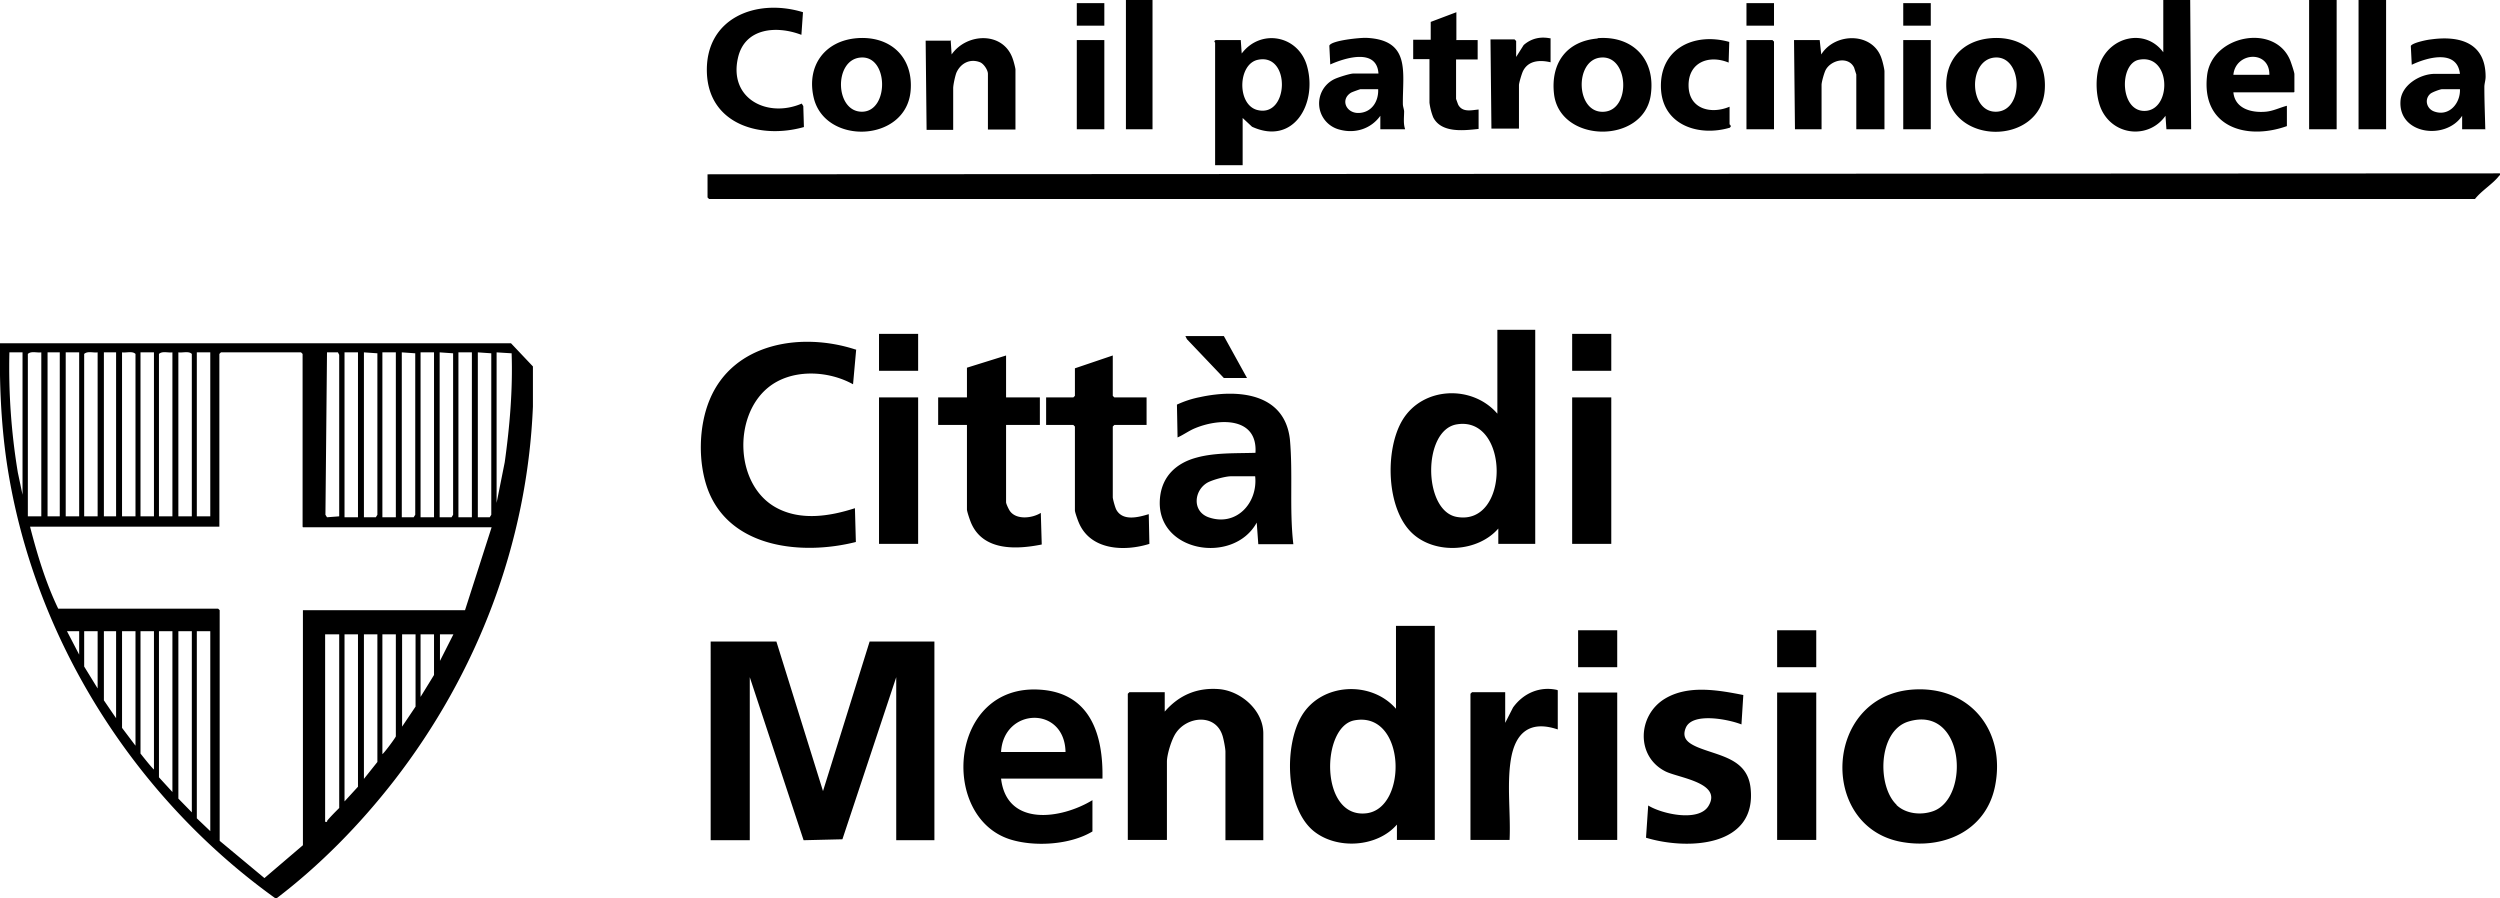 <svg xmlns="http://www.w3.org/2000/svg" viewBox="0 0 79.89 28.71"><path d="M0 10.97h16.33l.7.74v1.28c-.18 4.37-1.78 8.53-4.44 11.96-1.08 1.39-2.36 2.7-3.77 3.77-4.56-3.26-7.79-8.39-8.61-13.98-.18-1.25-.23-2.51-.21-3.77zm.73.29H.3c-.03 1.29.06 2.57.27 3.84l.15.71v-4.55zm.59 0c-.14.02-.32-.05-.43.05v5.19h.43v-5.24zm.59 0h-.39v5.24h.39v-5.24zm.62 0H2.1v5.24h.43v-5.24zm.59 0c-.14.02-.32-.05-.43.05v5.19h.43v-5.24zm.59 0h-.39v5.24h.39v-5.24zm.62 5.24v-5.19c-.1-.1-.29-.03-.43-.05v5.24h.43zm.59-5.24h-.43v5.24h.43v-5.24zm.59 0c-.14.02-.32-.05-.43.05v5.19h.43v-5.24zm.62 5.24v-5.19c-.1-.1-.29-.03-.43-.05v5.24h.43zm.59-5.24h-.43v5.24h.43v-5.24zm2.95 5.57v-5.52l-.05-.05H7.06l-.05.05v5.52H.96c.23.89.5 1.79.9 2.62h5.11l.05.05v7.37l1.43 1.19 1.23-1.05V19.5h5.18l.85-2.65H9.68zm.78-5.56-.05 5.18.05.08.39-.03v-5.16l-.04-.08h-.35zm.99-.01h-.43v5.27h.43v-5.27zm.2 5.27h.37l.05-.08v-5.16l-.43-.03v5.27zm1.01-5.27h-.43v5.27h.43v-5.27zm.2 5.27h.37l.05-.08v-5.16l-.43-.03v5.27zm1.02-5.27h-.43v5.27h.43v-5.27zm.19 5.27h.37l.05-.08v-5.16l-.43-.03v5.27zm1.02-5.27h-.43v5.27h.43v-5.27zm.2 5.27h.37l.05-.08v-5.16l-.43-.03v5.27zm.59-5.27v4.81l.26-1.3c.16-1.15.26-2.32.22-3.48l-.48-.03zM2.53 20.17h-.39l.39.75v-.75zm.59 0h-.43v1.13l.43.7v-1.83zm.59 0h-.39v2.21s.34.5.39.57v-2.78zm.62 0H3.9v3.09l.43.57v-3.67zm.59 0h-.43v3.91s.36.46.43.51v-4.42zm.59 0h-.43v4.67l.43.47v-5.14zm.62 0H5.7v5.35l.43.44v-5.8zm.59 0h-.43v5.98l.43.41v-6.38zm4.13.1h-.46v5.99c.08.02.06-.02.07-.04.12-.14.25-.27.38-.4v-5.55zm.59 0h-.43v5.34l.43-.47v-4.86zm.62 0h-.43v4.62l.43-.54v-4.08zm.59 0h-.43v3.83c.07-.05.43-.54.43-.57v-3.26zm.63 0h-.43v2.95l.43-.64v-2.31zm.59 0h-.43v2l.43-.7v-1.29zm.19 0v.85l.43-.85h-.43zM22.62 5.57l57.26-.03c.05.03 0 .06-.02.08-.2.26-.56.47-.77.74H22.66l-.05-.05v-.74zM24.81 20.5l1.49 4.78 1.49-4.78h2.07v6.35h-1.22v-5.21l-1.72 5.18-1.24.03-1.72-5.21v5.21h-1.25V20.5h2.1zM45.85 20v6.84h-1.21v-.49c-.63.73-1.93.81-2.67.2-.9-.75-.94-2.73-.37-3.68.63-1.05 2.22-1.13 3.01-.22V20h1.25zm-2.57 3.02c-1.07.2-1.11 3.14.38 2.97 1.34-.15 1.27-3.28-.38-2.97zM49.06 10.54v6.84h-1.18v-.49c-.65.75-2 .84-2.74.16-.85-.78-.89-2.69-.32-3.63.65-1.07 2.23-1.13 3.03-.2v-2.68h1.21zm-2.5 3.02c-1.11.17-1.09 2.78 0 2.96 1.7.29 1.68-3.23 0-2.96zM27.36 11.17l-.1 1.11c-.81-.45-1.98-.5-2.72.11-1.12.92-1.05 3.11.26 3.83.78.43 1.72.28 2.52.02l.03 1.08c-1.7.43-4 .21-4.72-1.65-.33-.87-.31-2.04.05-2.9.76-1.83 2.95-2.16 4.66-1.6zM61.07 22.04c1.86-.16 3.05 1.3 2.68 3.1-.3 1.44-1.7 2.03-3.06 1.75-2.56-.54-2.39-4.6.38-4.85zm-.47 3.68c.3.29.79.34 1.18.2 1.19-.43 1-3.41-.8-2.86-.97.3-1 2.07-.37 2.66zM35.23 24.88h-3.24c.18 1.55 1.92 1.3 2.92.69v1c-.71.43-1.86.5-2.64.25-2.26-.73-1.94-4.99.98-4.78 1.6.11 2.01 1.45 1.98 2.85zm-1.18-.85c-.03-1.49-1.98-1.42-2.06 0h2.06zM41.32 17.39h-1.11l-.05-.69c-.75 1.37-3.27.94-3.09-.8.07-.69.53-1.11 1.18-1.28.59-.16 1.25-.13 1.87-.15.07-1.14-1.14-1.11-1.92-.79-.2.08-.37.21-.57.3l-.02-1.05c.24-.11.48-.19.74-.24 1.2-.26 2.7-.14 2.87 1.35.1 1.11-.02 2.24.11 3.35zm-1.21-2.17h-.77c-.18 0-.58.11-.75.2-.44.25-.5.92.03 1.11.88.31 1.58-.45 1.49-1.31zM40.37 26.85h-1.21v-2.83c0-.1-.06-.42-.1-.53-.23-.69-1.12-.6-1.48-.07-.14.2-.29.69-.29.92v2.5h-1.25v-4.67l.05-.05h1.13v.62c.45-.52 1.02-.77 1.72-.72s1.43.67 1.43 1.42v3.39zM55.71 22.2l-.06.95c-.4-.16-1.57-.4-1.78.11-.14.34.09.49.36.61.68.29 1.6.35 1.71 1.3.22 1.91-2.03 2-3.34 1.6l.07-1.03c.43.27 1.62.54 1.93.01.44-.74-.96-.89-1.38-1.1-.95-.48-.89-1.79-.02-2.32.74-.45 1.7-.28 2.51-.12zM32.15 11.36v1.34h1.08v.88h-1.08v2.47c0 .05.09.24.13.29.21.28.71.22.98.05l.03 1.01c-.8.16-1.84.21-2.24-.65-.04-.08-.15-.4-.15-.47v-2.7h-.92v-.88h.92v-.95l1.25-.39zM36.64 12.7v.88h-1.03l-.05.05v2.26c0 .06.08.35.12.41.21.36.7.23 1.03.13l.02.95c-.8.25-1.89.21-2.26-.69-.03-.07-.12-.32-.12-.38v-2.68l-.05-.05h-.87v-.88h.87l.05-.05v-.88l1.21-.41v1.29l.05.05h1.03zM49.78 22.07v1.24c-.89-.3-1.36.1-1.5.97-.13.81 0 1.73-.04 2.56h-1.25v-4.67l.05-.05h1.06v.98l.25-.49c.33-.46.86-.69 1.42-.56zM39.65 1.28l.03.43c.61-.81 1.82-.58 2.09.41.33 1.19-.43 2.54-1.76 1.93l-.3-.28v1.51h-.88V1.36s-.06-.04.02-.08h.8zm.55.63c-.64.13-.68 1.41-.04 1.6 1.03.29 1.1-1.82.04-1.6zM69.99 0l.03 4.13h-.79l-.03-.43c-.5.71-1.55.66-1.99-.09-.25-.42-.27-1.14-.1-1.59.33-.86 1.45-1.12 2.02-.35V0h.85zm-1.64 1.91c-.65.13-.61 1.73.25 1.63.81-.1.76-1.83-.25-1.63zM50.43 22.13h1.25v4.71h-1.25zM56.79 22.13h1.25v4.71h-1.25zM25.6 1.11c-.79-.3-1.81-.22-2.02.75-.29 1.3.95 1.92 2.04 1.45l.05.08.02.67c-1.37.39-3.03-.07-3.1-1.72C22.52.58 24.16-.07 25.66.39l-.05.72zM50.24 12.7h1.25v4.68h-1.25zM28.09 12.7h1.25v4.68h-1.25zM63.63 1.22c1.06-.08 1.8.6 1.71 1.68-.15 1.75-3 1.76-3.14-.04-.07-.93.51-1.57 1.43-1.64zm.1.62c-.85.09-.81 1.75.06 1.73.91-.02.85-1.82-.06-1.73zM27.39 1.22c1.06-.08 1.8.6 1.71 1.68-.14 1.66-2.75 1.75-3.1.21-.23-1.01.36-1.81 1.39-1.89zm.1.62c-.85.08-.81 1.74.06 1.73s.85-1.82-.06-1.73zM51.05 1.22c1.14-.09 1.87.69 1.7 1.83-.24 1.57-2.91 1.53-3.09-.05-.11-.98.4-1.69 1.4-1.77zm.1.62c-.85.08-.8 1.81.12 1.73.86-.07.78-1.82-.12-1.73zM30.38 1.28l.03.46c.49-.7 1.67-.74 1.96.16.02.05.08.28.08.32v1.92h-.88V2.36c0-.12-.13-.32-.25-.37-.33-.13-.63.04-.76.34-.04.11-.1.38-.1.49v1.33h-.85l-.03-2.85h.82zM60.2 4.13h-.88V2.38l-.07-.22c-.18-.37-.72-.25-.9.06-.05.08-.14.4-.14.49v1.42h-.85l-.03-2.85h.82l.05.46c.44-.71 1.66-.72 1.93.14.03.08.09.33.09.4v1.85zM44.9 4.13h-.79V3.7c-.3.42-.81.58-1.31.44a.862.862 0 0 1-.14-1.62c.11-.05.48-.17.59-.17h.8c-.05-.81-1.05-.51-1.54-.29l-.03-.6c.06-.17 1-.26 1.19-.25 1.42.07 1.15 1.1 1.16 2.11 0 .08.03.15.04.23 0 .19-.03.4.03.57zm-.86-1.28h-.57s-.27.09-.31.12c-.33.22-.14.64.24.64.42 0 .66-.36.64-.76zM79.43 4.13h-.75V3.7c-.52.79-2.04.6-1.97-.47.03-.51.62-.87 1.1-.87h.8c-.09-.79-1.04-.53-1.54-.29l-.03-.6c.04-.1.52-.2.64-.21.93-.13 1.75.11 1.75 1.19 0 .12-.04.22-.04.33 0 .46.02.91.03 1.36zm-.82-1.28h-.57c-.06 0-.33.1-.38.15-.19.17-.12.47.12.56.48.18.85-.26.83-.71zM73.3 2.95h-1.93c.05.52.57.66 1.03.62.24-.02.45-.13.68-.19v.65c-1.32.47-2.74.01-2.55-1.62.15-1.29 2.18-1.68 2.66-.47.03.08.13.37.13.43v.57zm-.78-.56c.01-.8-1.08-.73-1.15 0h1.15zM46.53 1.28h.69v.62h-.69v1.26s.06.17.07.19c.14.25.42.17.65.15v.62c-.47.05-1.19.14-1.45-.37a1.91 1.91 0 0 1-.12-.47V1.89h-.52v-.62h.56V.7l.82-.31v.88zM55.28 3.98s.03.03.03.06l-.03.04c-.97.29-2.12-.06-2.2-1.21-.08-1.3 1.04-1.85 2.18-1.53l-.02.66c-.63-.26-1.29-.01-1.28.74s.72.92 1.31.67v.57zM75.37 0h.88v4.13h-.88zM73.79 0h.88v4.13h-.88zM35.98 0h.85v4.13h-.85zM49.55 1.24v.75c-.34-.08-.71-.06-.88.28-.04.08-.13.38-.13.45v1.39h-.88l-.03-2.85h.77l.05.05v.51l.24-.38c.25-.22.55-.28.87-.21zM60.82 1.28h.88v2.85h-.88zM34.41 1.28h.88v2.85h-.88zM56.69 4.13h-.88V1.28h.83l.05.05v2.8zM50.43 20.14h1.25v1.18h-1.25zM56.79 20.14h1.25v1.18h-1.25zM28.09 10.67h1.25v1.18h-1.25zM50.24 10.67h1.25v1.18h-1.25zM39.85 12.08h-.74l-1.18-1.24-.05-.1h1.23l.74 1.34zM60.82.1h.88v.72h-.88zM55.81.1h.88v.72h-.88zM34.41.1h.88v.72h-.88z"/></svg>